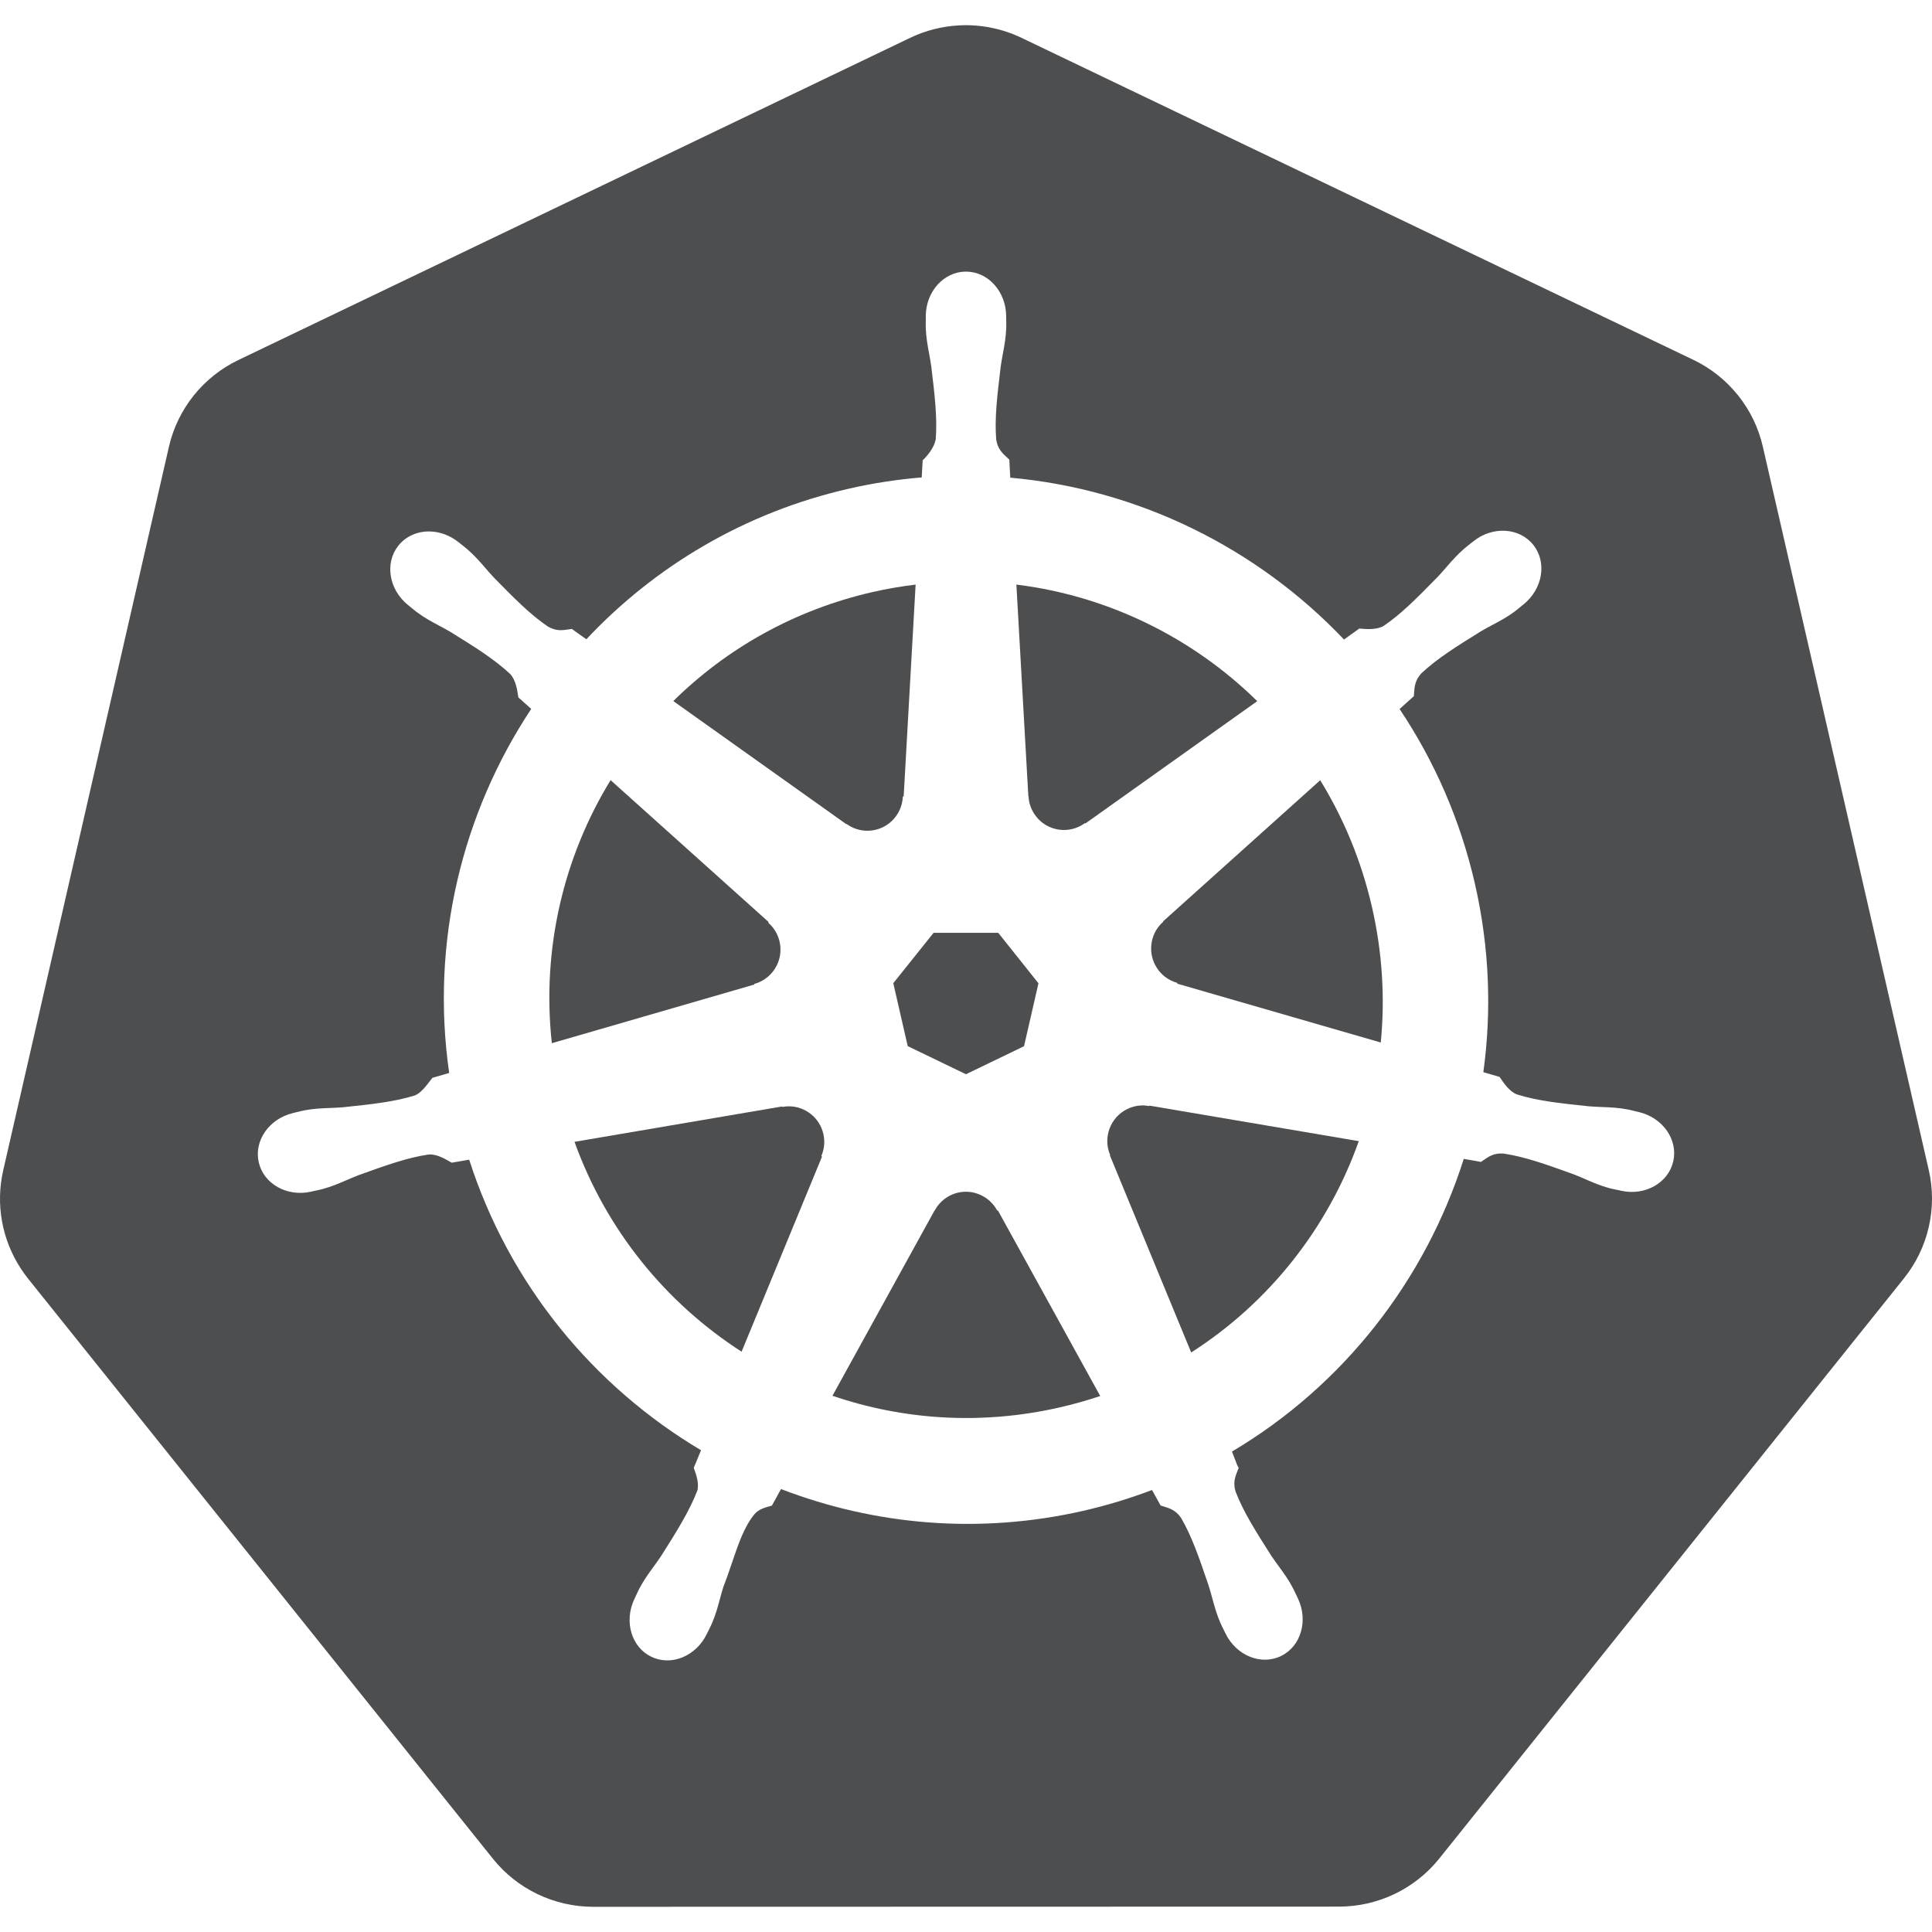 <svg width="230" height="230" viewBox="0 0 230 230" fill="none" xmlns="http://www.w3.org/2000/svg">
    <path d="M107.581 94.793L109.002 69.594C107.306 69.8 105.603 70.088 103.899 70.477C94.573 72.602 86.481 77.217 80.154 83.461L100.74 98.109L100.78 98.088C101.478 98.599 102.336 98.899 103.265 98.899C105.535 98.899 107.383 97.099 107.479 94.844L107.581 94.793Z" fill="#4D4E50"/>
    <path d="M149.672 83.471C141.956 75.887 131.886 70.938 120.998 69.594L122.419 94.752L122.44 94.762C122.476 95.628 122.78 96.486 123.36 97.216C124.775 98.996 127.333 99.326 129.148 97.996L129.22 98.026L149.672 83.471Z" fill="#4D4E50"/>
    <path d="M91.485 109.748L72.689 92.874C67.111 101.995 64.468 112.936 65.694 124.19L89.787 117.211L89.808 117.128C90.641 116.9 91.416 116.411 91.996 115.681C93.411 113.9 93.161 111.331 91.464 109.851L91.485 109.748Z" fill="#4D4E50"/>
    <path d="M163.335 108.003C162.076 102.502 159.961 97.427 157.168 92.884L138.475 109.676L138.485 109.728C137.833 110.296 137.352 111.066 137.145 111.976C136.64 114.196 137.973 116.41 140.141 117.005L140.162 117.108L164.378 124.108C164.891 118.865 164.578 113.439 163.335 108.003Z" fill="#4D4E50"/>
    <path d="M118.84 111.052H111.14L106.344 117.046L108.062 124.539L114.995 127.886L121.908 124.55L123.626 117.057L118.84 111.052Z" fill="#4D4E50"/>
    <path d="M136.797 131.673C136.479 131.614 136.153 131.585 135.826 131.601C135.281 131.629 134.734 131.769 134.21 132.022C132.166 133.011 131.276 135.441 132.165 137.514L132.134 137.555L141.808 161.009C151.133 155.046 158.113 146.136 161.76 135.851L136.838 131.622L136.797 131.673Z" fill="#4D4E50"/>
    <path d="M98.019 134.999C97.577 133.056 95.872 131.731 93.97 131.704C93.698 131.7 93.418 131.725 93.141 131.776L93.1 131.724L68.394 135.933C72.207 146.522 79.335 155.152 88.284 160.917L97.856 137.698L97.784 137.606C98.126 136.81 98.226 135.909 98.019 134.999Z" fill="#4D4E50"/>
    <path d="M116.815 142.297C116.176 141.988 115.504 141.852 114.842 141.876C113.384 141.93 112.002 142.746 111.273 144.114H111.252L99.103 166.162C107.511 169.037 116.796 169.68 126.111 167.558C127.773 167.179 129.398 166.724 130.979 166.192L118.799 144.103H118.707C118.3 143.339 117.653 142.702 116.815 142.297Z" fill="#4D4E50"/>
    <path fill-rule="evenodd" clip-rule="evenodd" d="M108.343 4.508C110.177 3.629 112.169 3.123 114.203 3.02C116.76 2.89 119.31 3.402 121.617 4.508L201.586 42.836C203.656 43.828 205.474 45.271 206.907 47.059C208.339 48.846 209.348 50.932 209.859 53.161L229.617 139.301C230.128 141.531 230.128 143.847 229.616 146.077C229.105 148.308 228.094 150.394 226.661 152.183L171.337 221.262C169.903 223.048 168.084 224.489 166.015 225.478C163.945 226.468 161.678 226.981 159.382 226.979L70.629 227C68.332 227 66.064 226.486 63.995 225.494C61.925 224.503 60.106 223.06 58.674 221.272L3.329 152.203C3.02 151.814 2.73 151.409 2.46 150.992C1.348 149.284 0.591 147.371 0.234 145.366C-0.122 143.361 -0.071 141.306 0.384 139.321L20.111 53.182C20.622 50.953 21.631 48.867 23.064 47.079C24.496 45.291 26.314 43.848 28.384 42.856L108.343 4.508ZM110.209 37.672C110.209 34.724 112.352 32.334 114.995 32.334C117.638 32.334 119.781 34.724 119.781 37.672C119.781 37.82 119.785 37.986 119.788 38.157C119.794 38.466 119.8 38.787 119.791 39.037C119.75 40.158 119.575 41.106 119.397 42.071C119.305 42.569 119.212 43.071 119.137 43.604L119.106 43.859C118.717 47.098 118.392 49.802 118.595 52.319C118.758 53.434 119.341 53.968 119.898 54.477C119.986 54.558 120.074 54.639 120.159 54.721C120.173 55.069 120.229 56.226 120.272 56.866C135.489 58.223 149.621 65.207 160.001 76.132L161.821 74.829C161.894 74.833 161.978 74.84 162.07 74.847C162.755 74.9 163.908 74.989 164.725 74.51C166.815 73.098 168.724 71.152 171.008 68.823L171.178 68.65C171.539 68.266 171.867 67.888 172.193 67.514C172.844 66.766 173.482 66.033 174.338 65.293C174.55 65.11 174.84 64.883 175.108 64.673C175.211 64.592 175.311 64.513 175.402 64.441C177.697 62.603 180.891 62.798 182.54 64.872C184.188 66.946 183.659 70.117 181.364 71.955C181.256 72.042 181.137 72.14 181.016 72.241C180.772 72.442 180.516 72.654 180.31 72.807C179.418 73.468 178.572 73.918 177.713 74.375C177.259 74.616 176.802 74.859 176.332 75.137L176.329 75.139C173.468 76.912 171.096 78.383 169.215 80.156C168.445 80.983 168.392 81.771 168.341 82.528C168.333 82.645 168.325 82.761 168.315 82.876C168.187 82.994 167.904 83.248 167.589 83.53C167.25 83.834 166.874 84.171 166.617 84.406C170.742 90.568 173.835 97.563 175.586 105.211C177.32 112.789 177.59 120.362 176.588 127.639L178.521 128.204C178.561 128.262 178.607 128.329 178.658 128.404C179.039 128.967 179.7 129.942 180.586 130.287C183.024 131.058 185.765 131.346 189.066 131.693L189.166 131.704C189.707 131.749 190.222 131.769 190.733 131.79C191.706 131.828 192.665 131.866 193.758 132.074C194.006 132.121 194.327 132.2 194.632 132.277C194.816 132.322 194.994 132.367 195.149 132.402C197.97 133.085 199.781 135.688 199.198 138.253C198.615 140.818 195.859 142.376 193.022 141.763C193.001 141.758 192.971 141.758 192.95 141.753C192.918 141.746 192.89 141.73 192.858 141.722C192.715 141.691 192.559 141.659 192.402 141.628C192.124 141.571 191.842 141.515 191.621 141.455C190.544 141.166 189.663 140.783 188.767 140.394C188.301 140.191 187.83 139.986 187.325 139.792L187.181 139.74C184.079 138.624 181.497 137.694 178.981 137.329C177.861 137.24 177.215 137.691 176.596 138.123C176.498 138.191 176.4 138.259 176.302 138.325C175.952 138.254 174.876 138.063 174.256 137.965C169.67 152.431 159.905 164.956 146.666 172.803C146.739 172.981 146.829 173.222 146.923 173.476C147.122 174.013 147.34 174.601 147.463 174.743C147.422 174.855 147.377 174.966 147.332 175.078C147.051 175.776 146.76 176.501 147.095 177.576C148.024 179.994 149.527 182.357 151.339 185.202C151.639 185.652 151.942 186.066 152.241 186.476C152.818 187.265 153.385 188.041 153.906 189.031C154.038 189.281 154.199 189.625 154.347 189.939C154.412 190.076 154.474 190.208 154.53 190.324C155.761 192.965 154.857 196.008 152.495 197.15C150.114 198.301 147.153 197.086 145.878 194.43C145.824 194.317 145.762 194.193 145.699 194.065C145.551 193.767 145.393 193.447 145.285 193.198C144.836 192.165 144.581 191.23 144.321 190.278C144.189 189.793 144.055 189.304 143.894 188.795L143.85 188.663C142.783 185.526 141.898 182.922 140.612 180.717C139.979 179.778 139.222 179.549 138.498 179.331C138.387 179.297 138.277 179.264 138.168 179.228C138.089 179.092 137.9 178.748 137.693 178.371C137.5 178.021 137.292 177.642 137.145 177.381C134.501 178.384 131.766 179.219 128.933 179.865C116.515 182.695 104.084 181.547 92.978 177.268L91.894 179.239C91.087 179.455 90.309 179.675 89.831 180.247C88.606 181.714 87.899 183.804 87.147 186.026C86.829 186.965 86.502 187.928 86.126 188.877C85.963 189.394 85.829 189.891 85.696 190.384C85.441 191.328 85.191 192.256 84.746 193.28C84.643 193.517 84.493 193.816 84.351 194.1C84.281 194.241 84.213 194.378 84.153 194.502C84.153 194.502 84.152 194.505 84.153 194.507C84.153 194.509 84.153 194.511 84.153 194.512C84.151 194.516 84.144 194.519 84.142 194.522C82.865 197.169 79.914 198.381 77.536 197.232C75.173 196.09 74.271 193.048 75.501 190.406C75.567 190.268 75.641 190.108 75.718 189.942C75.852 189.65 75.994 189.342 76.115 189.113C76.638 188.118 77.208 187.335 77.788 186.538C78.085 186.131 78.384 185.719 78.681 185.274C80.493 182.429 82.084 179.877 83.013 177.459C83.247 176.656 82.901 175.556 82.588 174.743L83.457 172.649C70.718 165.072 60.657 152.997 55.856 138.058L53.77 138.417C53.707 138.381 53.636 138.34 53.559 138.295C52.957 137.945 51.966 137.367 51.019 137.442C48.501 137.808 45.917 138.738 42.812 139.856L42.675 139.905C42.179 140.096 41.715 140.296 41.256 140.494C40.352 140.884 39.465 141.266 38.38 141.558C38.134 141.624 37.814 141.692 37.507 141.757C37.381 141.783 37.258 141.81 37.142 141.835C37.127 141.839 37.112 141.844 37.098 141.85C37.082 141.856 37.067 141.862 37.05 141.866C37.04 141.868 37.027 141.87 37.014 141.871C37.002 141.872 36.989 141.874 36.979 141.876C34.141 142.49 31.386 140.93 30.802 138.366C30.219 135.801 32.031 133.199 34.852 132.515C34.862 132.512 34.875 132.509 34.887 132.505C34.9 132.501 34.912 132.497 34.923 132.494C34.93 132.493 34.936 132.491 34.942 132.49C34.949 132.488 34.957 132.486 34.964 132.484C35.085 132.456 35.215 132.424 35.349 132.391C35.659 132.315 35.986 132.235 36.242 132.186C37.334 131.979 38.293 131.941 39.267 131.902C39.778 131.882 40.293 131.862 40.834 131.817L40.943 131.805C44.24 131.459 46.978 131.17 49.414 130.4C50.104 130.116 50.768 129.241 51.277 128.568C51.344 128.48 51.408 128.396 51.469 128.317L53.474 127.732C51.228 112.12 55.028 96.799 63.24 84.395L61.706 83.02C61.695 82.954 61.684 82.879 61.672 82.796C61.573 82.124 61.399 80.949 60.745 80.248C58.862 78.475 56.489 77.003 53.627 75.229C53.161 74.954 52.709 74.712 52.26 74.473C51.4 74.014 50.555 73.563 49.659 72.899C49.452 72.745 49.195 72.533 48.95 72.331C48.853 72.25 48.757 72.171 48.667 72.098C48.656 72.09 48.645 72.082 48.633 72.074C48.621 72.066 48.608 72.057 48.596 72.047C46.3 70.21 45.772 67.039 47.42 64.965C48.346 63.798 49.763 63.22 51.234 63.271C52.378 63.31 53.563 63.73 54.568 64.534C54.656 64.604 54.753 64.68 54.854 64.759C55.124 64.971 55.419 65.202 55.631 65.385C56.481 66.119 57.112 66.848 57.755 67.59C58.083 67.969 58.415 68.352 58.781 68.742L58.865 68.828C61.188 71.195 63.117 73.163 65.234 74.593C66.21 75.163 66.989 75.04 67.736 74.921C67.85 74.903 67.963 74.885 68.077 74.87C68.352 75.074 69.276 75.74 69.805 76.102C77.951 67.427 88.65 61.002 101.077 58.17C103.965 57.511 106.856 57.074 109.728 56.835L109.841 54.803C110.478 54.184 111.193 53.293 111.395 52.319C111.602 49.754 111.271 46.995 110.872 43.673L110.864 43.604C110.788 43.071 110.695 42.569 110.603 42.071C110.426 41.106 110.251 40.158 110.209 39.037C110.2 38.798 110.206 38.498 110.212 38.204C110.215 38.067 110.218 37.932 110.219 37.805C110.219 37.784 110.217 37.763 110.214 37.742C110.212 37.719 110.209 37.695 110.209 37.672Z" fill="#4D4E50"/>
</svg>
